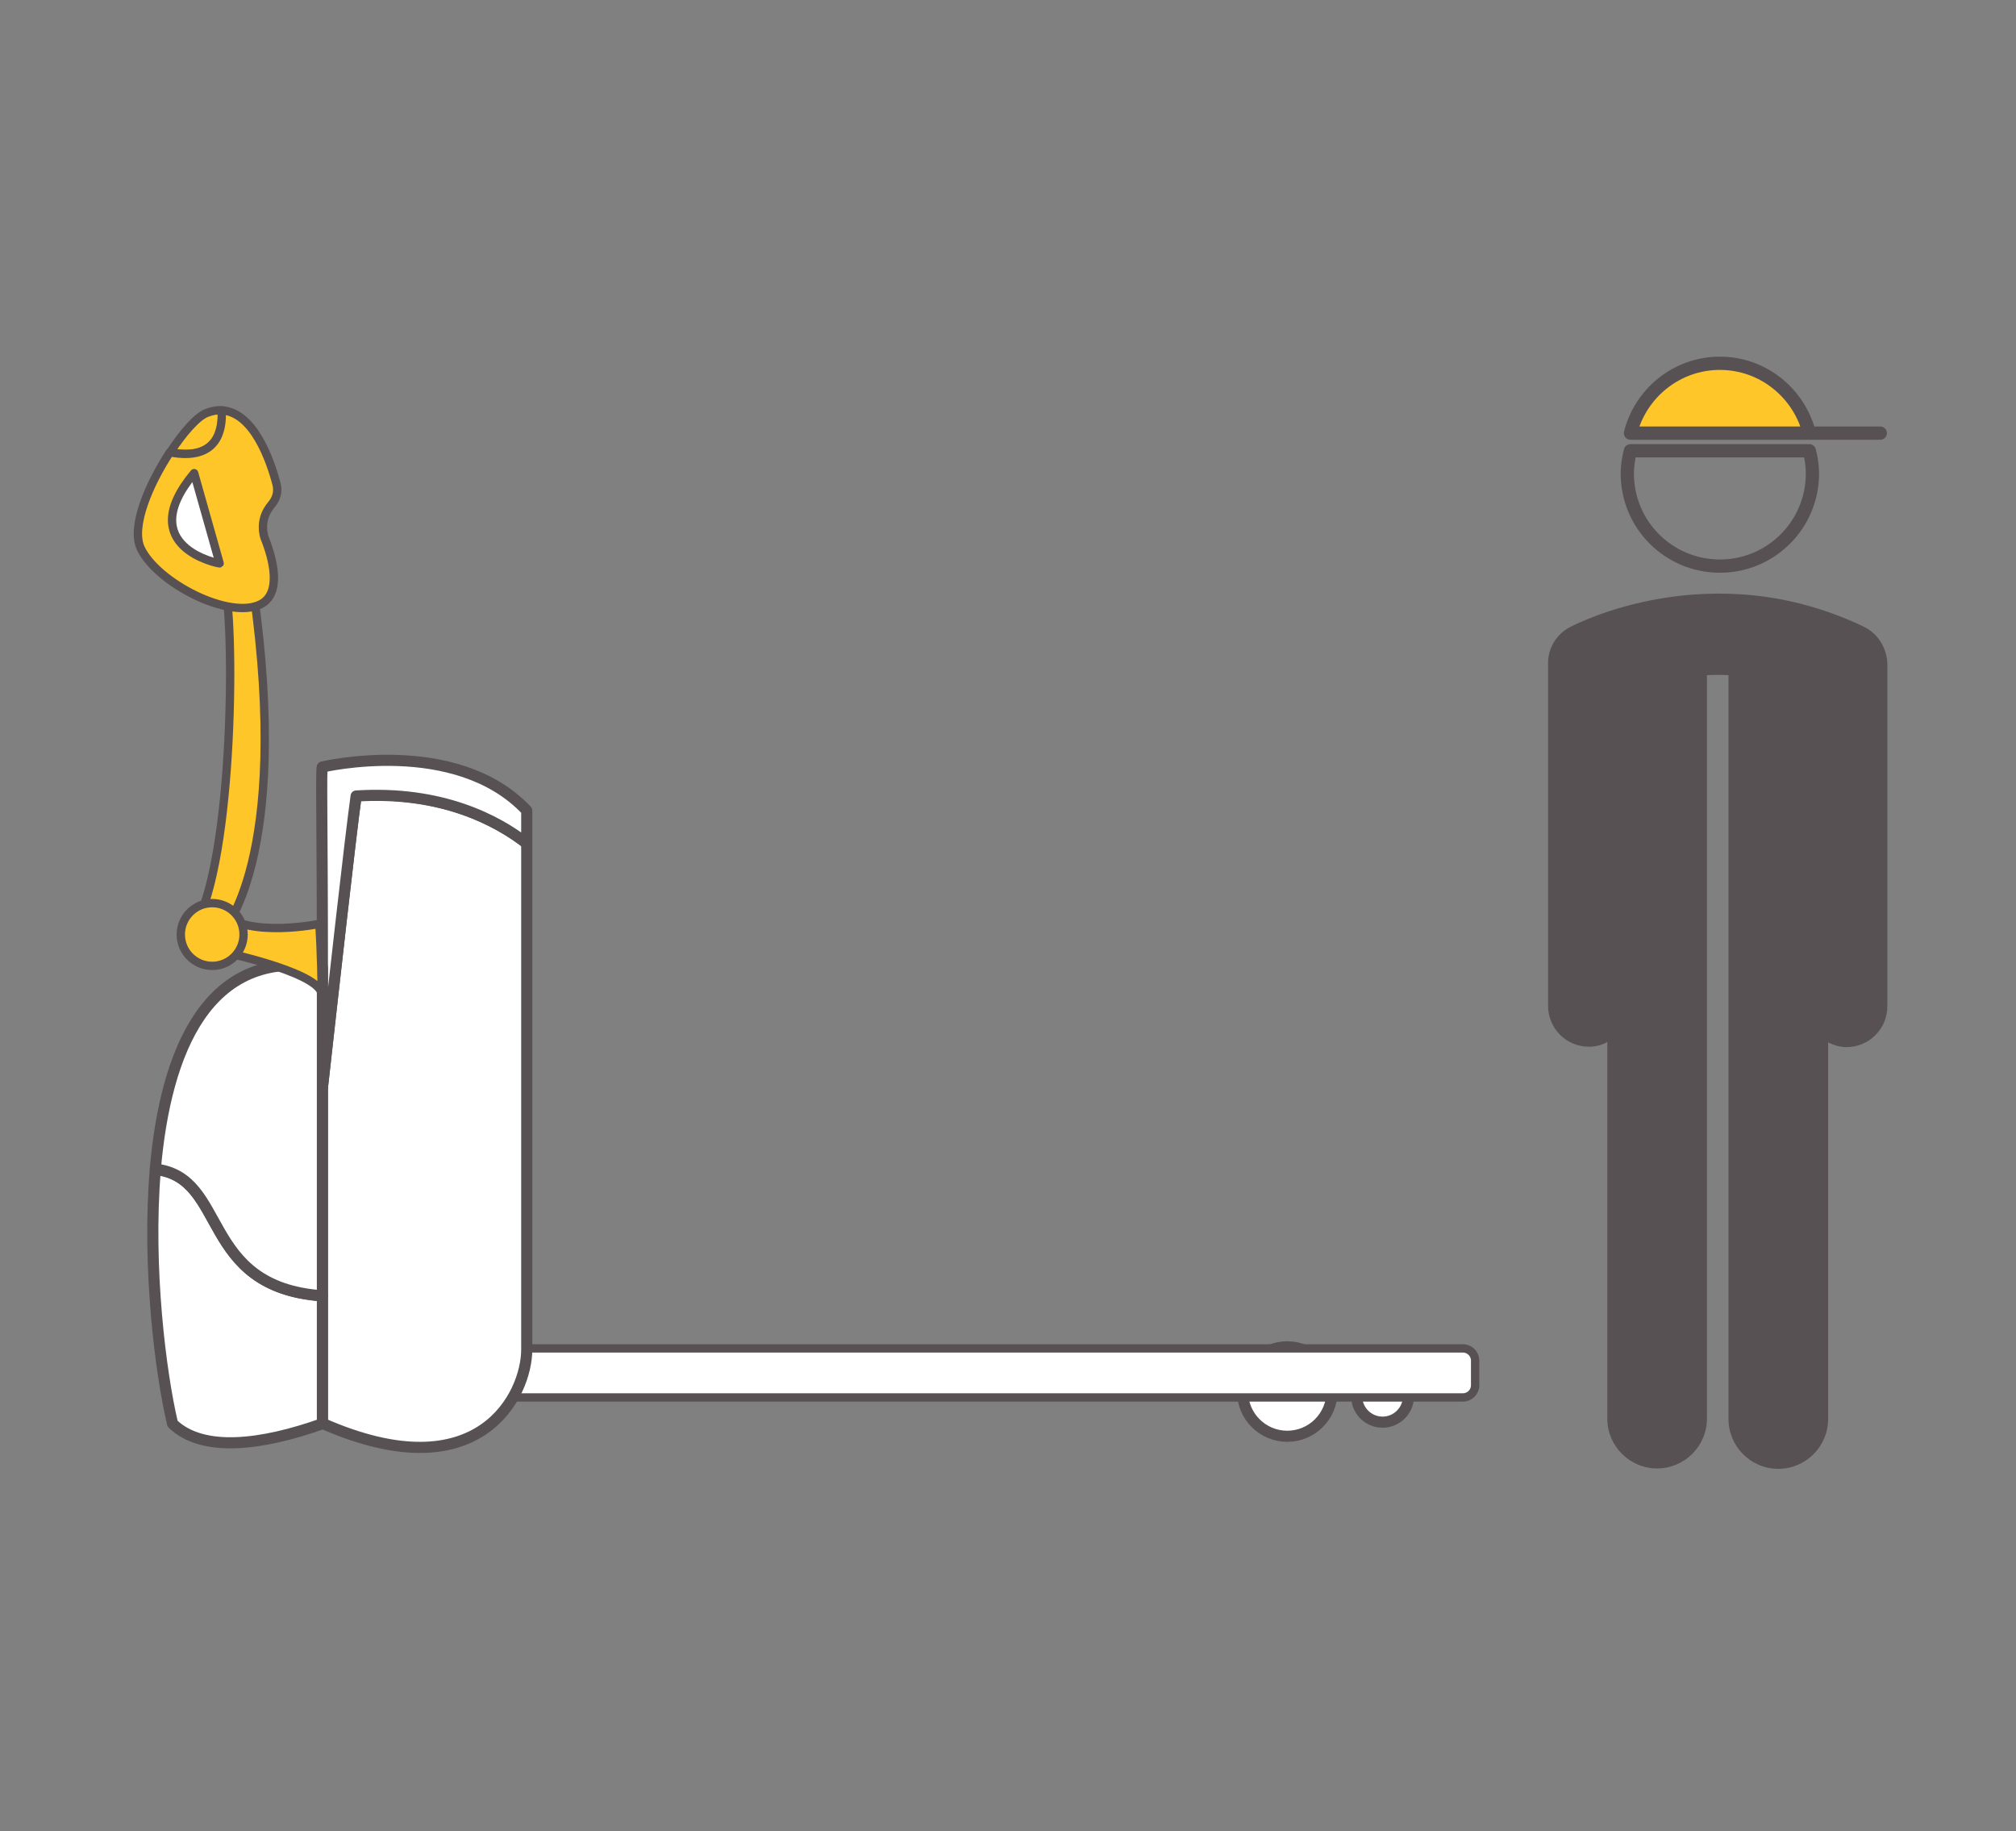 <?xml version="1.0" encoding="utf-8"?>
<!-- Generator: Adobe Illustrator 23.0.3, SVG Export Plug-In . SVG Version: 6.00 Build 0)  -->
<svg version="1.1" id="Calque_1" xmlns="http://www.w3.org/2000/svg" xmlns:xlink="http://www.w3.org/1999/xlink" x="0px" y="0px"
	 viewBox="0 0 514 466.8" style="enable-background:new 0 0 514 466.8;" xml:space="preserve">
<rect x="0" y="0" width="514" height="466.8" fill="#808080" stroke="none"/>
<style type="text/css">
	.st0{fill:#575153;}
	.st1{fill:none;stroke:#575153;stroke-width:3.379;stroke-linecap:round;stroke-linejoin:round;stroke-miterlimit:10;}
	.st2{fill:#FFC629;stroke:#575153;stroke-width:3.379;stroke-linecap:round;stroke-linejoin:round;stroke-miterlimit:10;}
	.st3{fill:#FFFFFF;stroke:#575153;stroke-width:2.835;stroke-linecap:round;stroke-linejoin:round;stroke-miterlimit:10;}
	.st4{fill:#FFFFFF;stroke:#575153;stroke-width:2.126;stroke-linecap:round;stroke-linejoin:round;stroke-miterlimit:10;}
	.st5{fill:#FFC629;stroke:#575153;stroke-width:2.126;stroke-linecap:round;stroke-linejoin:round;stroke-miterlimit:10;}
</style>
<g>
	<path class="st0" d="M475.1,159.7c-38.9-18.6-73.4-0.6-74.9,0.2c-3.4,1.8-5.5,5.3-5.5,9.1v87.4c0,5.7,4.6,10.4,10.4,10.4
		c1.7,0,3.3-0.4,4.7-1.2v96c0,7,5.7,12.7,12.7,12.7c7,0,12.7-5.7,12.7-12.7V172.1c1.8-0.1,3.6-0.1,5.5,0v189.6
		c0,7,5.7,12.7,12.7,12.7c7,0,12.7-5.7,12.7-12.7v-96c1.4,0.7,3,1.2,4.7,1.2c5.7,0,10.4-4.6,10.4-10.4V169
		C481,165,478.7,161.4,475.1,159.7z"/>
	<g>
		<path class="st1" d="M415.7,114.9c-0.5,1.9-0.8,3.8-0.8,5.8c0,13.1,10.6,23.6,23.6,23.6c13.1,0,23.6-10.6,23.6-23.6
			c0-2-0.3-4-0.8-5.8H415.7z"/>
		<g>
			<path class="st2" d="M438.5,92.6c-11,0-20.2,7.6-22.8,17.8h45.6C458.7,100.2,449.5,92.6,438.5,92.6z"/>
			<line class="st1" x1="461.3" y1="110.4" x2="479.4" y2="110.4"/>
		</g>
	</g>
</g>
<g>
	<circle class="st3" cx="328.2" cy="354.7" r="11.4"/>
	<circle class="st3" cx="352.5" cy="355.9" r="6.6"/>
	<path class="st4" d="M373,356.2H115.1v-12.5H373c1.7,0,3.1,1.4,3.1,3.1v6.3C376.1,354.8,374.7,356.2,373,356.2z"/>
	<g>
		<path class="st3" d="M90.8,202.8c-1.5,10.7-5.8,49.4-8.6,74.4v85.6c40.2,17.7,52.1-7.4,52.1-18.8c0-10.4,0-95.1,0-129.1
			C126.8,209.2,112.6,201.4,90.8,202.8z"/>
		<path class="st3" d="M82.2,195.5c-0.4-0.4,0,15.1,0,51.2v30.6c2.8-25,7.1-63.7,8.6-74.4c21.9-1.4,36.1,6.3,43.5,12.1
			c0-3.3,0-6.2,0-8.4C116.2,187.4,82.2,195.5,82.2,195.5z"/>
	</g>
	<g>
		<path class="st3" d="M39.6,298.1c-2.1,25,1.4,52.2,4.4,64.8c7.7,7.4,22.7,5.5,38.2,0v-32.6C50.7,328.1,58.3,300.1,39.6,298.1z"/>
		<path class="st3" d="M82.2,330.3v-83.6c-29.3-5.4-40,21.4-42.6,51.3C58.3,300.1,50.7,328.1,82.2,330.3z"/>
	</g>
	<g>
		<path class="st5" d="M81.4,235.5c0,0-17.4,3.6-24.6-2.5c-2.2,3.6-2.5,9.1-2.5,9.1s26.5,5.3,27.7,11.1
			C82,244,81.4,234.9,81.4,235.5z"/>
		<path class="st5" d="M57.1,148.4c2.8,8,2.8,70.8-7.7,88.2c5.5,3,7.2,1.1,7.2,1.1s17.7-18.3,8-87.1
			C61.5,149.2,57.1,148.4,57.1,148.4z"/>
		<circle class="st5" cx="54.1" cy="238.2" r="8"/>
		<g>
			<path class="st5" d="M56.6,104.6c-1.2-0.1-2.5,0.1-4,0.7c-2.3,0.9-5.9,4.9-9.2,10C55.7,117.7,56.9,109.4,56.6,104.6z"/>
			<path class="st5" d="M68.7,129.3l0.6-0.8c1.2-1.4,1.7-3.3,1.2-5.1c-1.5-5.8-5.8-18.4-14-18.8c0.3,4.8-0.9,13-13.2,10.7
				c-5.3,8.1-10,19-7.4,24.5c4.2,8.8,22.7,18.3,30.6,14.2c5.4-2.8,3.1-11.6,1-16.8C66.6,134.6,67,131.6,68.7,129.3z"/>
		</g>
		<path class="st4" d="M49.5,120.6l6.5,23C55.9,143.7,33.8,139.4,49.5,120.6z"/>
	</g>
</g>
</svg>
